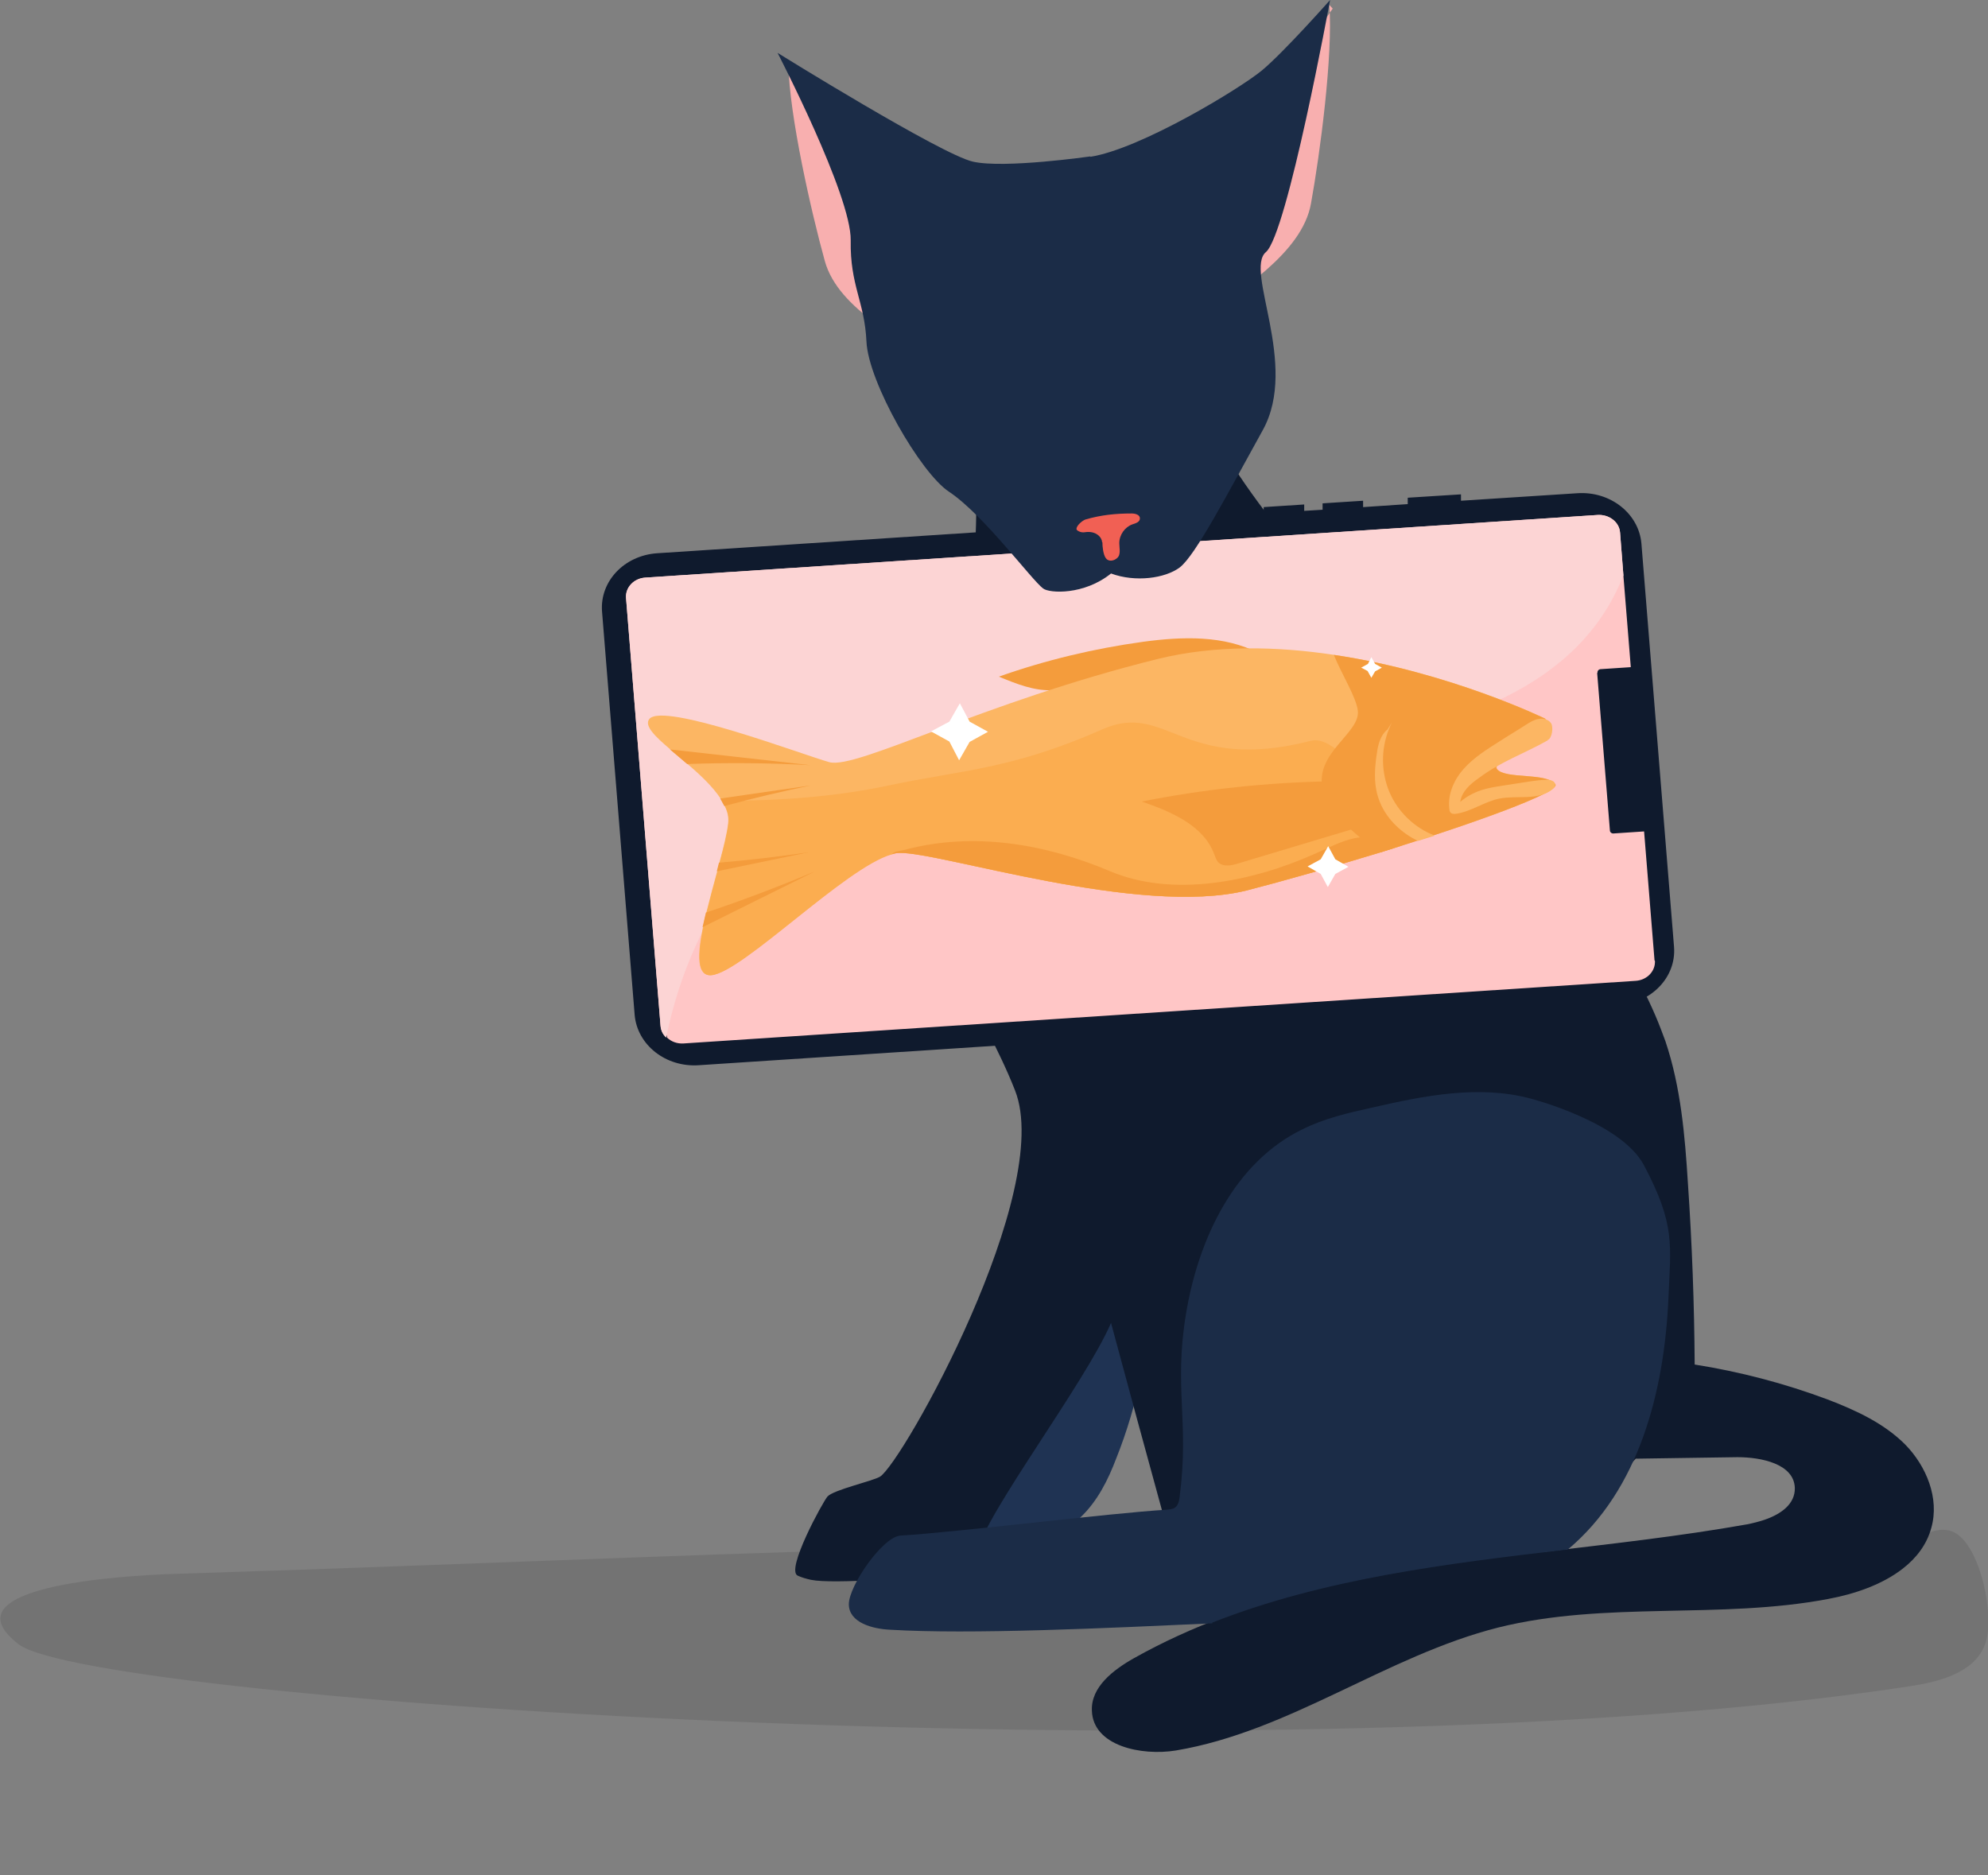 <?xml version="1.0" encoding="UTF-8"?>
<svg id="Layer_1" data-name="Layer 1" xmlns="http://www.w3.org/2000/svg" version="1.1" viewBox="0 0 530 500">
  <rect x="0" y="0" width="530" height="500" fill="#808080" stroke="none"/>
  <defs>
    <style>
      .cls-1 {
        fill: #f49c3c;
      }

      .cls-1, .cls-2, .cls-3, .cls-4, .cls-5, .cls-6, .cls-7, .cls-8, .cls-9, .cls-10, .cls-11, .cls-12, .cls-13 {
        stroke-width: 0px;
      }

      .cls-2 {
        fill: #0f1a2d;
      }

      .cls-3 {
        fill: #f8afaf;
      }

      .cls-14 {
        opacity: .1;
      }

      .cls-4 {
        fill: #1f3353;
      }

      .cls-5 {
        fill: #1b2c47;
      }

      .cls-6 {
        fill: #fcd4d4;
      }

      .cls-7 {
        fill: #000;
      }

      .cls-8 {
        fill: #fcb663;
      }

      .cls-9 {
        fill: #fbad50;
      }

      .cls-10 {
        fill: #f16054;
      }

      .cls-11 {
        fill: #301319;
      }

      .cls-12 {
        fill: #fff;
      }

      .cls-13 {
        fill: #ffc6c6;
      }
    </style>
  </defs>
  <g class="cls-14">
    <path class="cls-7" d="M496.4,417c-165.8-11.2-283.4-2.6-449.4,2.6-16.3.5-61.8,3.6-42,18.8,19.8,15.2,337.1,36.7,504,11.2,7.9-1.2,17.1-3.5,20.1-10.9,3-7.3-1.1-26.8-8.2-30.2-7.1-3.4-16.6,7.9-24.4,8.4"/>
  </g>
  <path class="cls-4" d="M275.6,241.4c1.3,33.9,2.6,67.8,4,101.7.5,12.2.8,25.2-5.5,35.7-3,5.1-7.4,9.3-10.7,14.2-3.3,5-5.4,11.3-3.2,16.8,9.3,3.8,20.7,1.6,27.9-5.3,4.5-4.3,7.3-9.9,9.5-15.7,5.8-14.5,8.7-30,10.3-45.6,1.9-18.4,2.1-37.1-2.3-55s-13.8-35-28.4-46.3"/>
  <path class="cls-2" d="M508.1,385.3c-5.7-5.8-13.3-9.3-20.9-12.2-11.5-4.3-23.4-7.4-35.4-9.3-.1-16.1-.7-32.2-1.8-48.3-.8-12.8-1.9-25.7-6-37.9-.4-1.1-.8-2.1-1.2-3.2-4-10.5-9.9-20.2-15.9-29.8-11.7-19-23.5-38.2-39.6-53.7-20.8-20.1-48.7-48.6-62.9-73.8l-65.3,4c7,43.3-20.9,97.1-4.3,136.1,4.8,11.4,11.3,22,15.8,33.5,10.6,26.8-30,99.3-36,103-2,1.2-12.4,3.5-14,5.3-1.1,1.2-11.3,19.7-7.9,21.1,1.1.5,2.2.8,3.5,1.1,5.9,1.2,28.5-.5,43.4-2.2.3-1.8.6-3.6,1-5.4,2.1-10,28.7-44.9,35.6-60.9,6.1,22.6,7.8,28.9,14,51.5.4,1.4.8,3,.3,4.4-.3,1-1,1.7-1.8,2.3l95.3,3.6c-35.6,4.4-70.7,10.2-101.7,27.6-5.5,3.1-11.5,7.7-11.2,14,.3,9.4,13.2,12.1,22.4,10.6,30.4-5.1,56.2-25.3,86-32.8,28.6-7.1,59-2.1,87.9-7.6,7-1.3,14.4-3.8,19.9-8.1,3.6-2.8,6.4-6.4,7.6-10.9,2.2-7.8-1.3-16.4-7-22.2l.2.2ZM465.8,406.4c-18,3.2-36.3,5.2-54.7,7.4,8.6-8.2,16.9-16.4,25-24.9,9-.1,18.1-.3,27.1-.4,6.4,0,15.1,1.8,15.3,8.2.1,4.3-3.7,7-8.1,8.5h0c-1.5.5-3.1.9-4.6,1.2h0Z"/>
  <path class="cls-5" d="M323.2,432.6c29.7-11.7,62.3-15.7,94.8-19.5h0c19-15.9,25.7-42.2,26.8-66.9.6-14.4,1.9-19.6-6.5-35.5-6.1-11.6-30.2-17.8-30.2-17.8-13.8-3.7-28.4-.8-42.3,2.4-6.4,1.4-12.8,2.9-18.6,5.8-18.1,8.8-27.7,29.2-31,49.1-3.3,19.8.9,28.8-1.7,48.8-.1,1.1-.4,2.3-1.2,2.9-.6.5-1.5.5-2.2.6-15.2.9-55.9,6-71,6.9-4.8.3-13.8,13.4-13.8,18.3s6.3,6.6,11,6.8c21.4,1.3,57.2-.4,85.9-1.7h0v-.2Z"/>
  <g>
    <g>
      <g>
        <path class="cls-11" d="M299.2,267.4c1.5-.8,3-1.5,4.5-2.2-1.5.7-3,1.5-4.5,2.2Z"/>
        <path class="cls-11" d="M276.6,278.6c.3-.2.7-.3,1.1-.5-.4.2-.7.3-1.1.5Z"/>
        <path class="cls-2" d="M431.5,267.9l-245.2,16.1c-8.8.6-16.4-5.4-17.1-13.4l-8.7-107.6c-.6-8,5.9-14.9,14.7-15.5l161.7-10.6v-1.7c-.1,0,10.8-.7,10.8-.7v1.7c.1,0,4.9-.3,4.9-.3v-1.7c-.1,0,10.8-.7,10.8-.7v1.7c.1,0,11.9-.8,11.9-.8v-1.7c-.1,0,14.2-.9,14.2-.9v1.7c.1,0,31-2,31-2,8.8-.6,16.4,5.4,17.1,13.4l8.7,107.6c.6,8-6,14.9-14.8,15.5h0Z"/>
        <path class="cls-13" d="M441.1,256.1l-8.3-102.6s0,0,0,.1c0,0,0-.1,0-.2l-.9-11.5h0c-.2-2.7-2.9-4.8-6-4.6l-253.9,16.7c-3,.2-5.3,2.6-5.1,5.4l9.2,114.1c.1,1.2.6,2.3,1.5,3.1,0-.2.1-.5.2-.7,0,.3,0,.5,0,.7,1.1,1.1,2.7,1.7,4.4,1.6l253.9-16.7c3-.2,5.3-2.6,5.1-5.4Z"/>
        <path class="cls-6" d="M431.9,141.9l.9,11.5c-23.5,59.7-130.6,44.9-191.7,52.4-34.3,4.9-56.5,36.5-63.5,70.8-.9-.8-1.4-1.9-1.5-3.1l-9.2-114.1c-.2-2.8,2.1-5.2,5.1-5.4l253.9-16.7c3.1-.2,5.8,1.9,6,4.7h0Z"/>
      </g>
      <path class="cls-2" d="M425.8,179.4l3.4,42c0,.5.5.9,1.1.8l10.5-.7-3.5-43.8-10.5.7c-.6,0-1,.5-.9,1h-.1Z"/>
    </g>
    <g>
      <path class="cls-1" d="M335.7,174.2c-9.3-4.9-20.5-4.5-30.9-3.1-13.1,1.8-26.1,4.9-38.5,9.3,4.6,1.9,9.5,3.9,14.5,3.6,2-.1,4-.6,6-1,15.8-3.4,31.9-4.8,48-6.2"/>
      <path class="cls-8" d="M373.6,225.5c-1.9.6-3.9,1.2-5.8,1.8-12.8,3.9-25.8,7.6-35.5,10.1-28.6,7.1-81.7-10.3-92.6-10-10.9.3-41.4,31.8-50.1,32.6-3.9.3-3.7-5.4-2.2-12.8.3-1.2.5-2.5.9-3.9.9-3.6,1.9-7.4,2.9-11,.2-.8.4-1.6.6-2.4,1.1-4,2-7.7,2.3-10.3.2-1.6-.1-3.1-.9-4.7-.2-.4-.4-.9-.7-1.4-.1-.2-.2-.4-.4-.6-2.1-3.2-5.5-6.4-8.8-9.2-1.6-1.4-3.1-2.6-4.6-3.9-4.1-3.5-7-6.3-5.6-8.1,3.7-4.6,40.8,9.5,48,11.5s40.7-15.9,87.5-27.5c15.4-3.8,31.9-3.4,47.1-1.1,30.9,4.6,56.3,17,56.3,17,4,7.6-15.1,10.8-12.8,13.5,2.3,2.7,13.2.8,15.5,4,1.4,1.9-18.6,9.3-40.9,16.3h-.2Z"/>
      <path class="cls-1" d="M216,204c-10.9-.6-21.9-.7-32.8-.3-1.6-1.4-3.1-2.6-4.6-3.9,12.5,1.4,24.9,2.8,37.4,4.2Z"/>
      <path class="cls-9" d="M373.6,225.5c-.8.2-1.5.5-2.2.7-1.2.4-2.4.7-3.5,1.1-12.8,3.9-25.8,7.6-35.5,10.1-28.6,7.1-81.7-10.3-92.6-10-.6,0-1.3.1-2.1.4-12.3,3.5-39.8,31.5-48,32.2-3.9.3-3.7-5.4-2.2-12.8.3-1.2.5-2.5.9-3.9.9-3.6,1.9-7.4,2.9-11,.2-.8.4-1.6.6-2.4,1.1-4,2-7.7,2.3-10.3.2-1.6-.1-3.1-.9-4.7-.2-.4-.4-.9-.7-1.4,14.9,0,29.8-1,44.4-4.1,19.2-4.1,32.6-4.2,57-15,17.1-7.5,21.3,11.9,55.5,3.1,3.2-.8,6.4,2,9,4,2.5,1.9,4.3,4.6,6,7.4,3.3,5.4,6.5,10.9,9.4,16.5h-.3Z"/>
      <path class="cls-1" d="M192,212.9c8.1-1.2,16.1-2.3,24.2-3.5-7.8,1.6-15.4,3.4-23.1,5.5l-1.1-2h0Z"/>
      <path class="cls-1" d="M188.2,243.3c9.9-3.3,19.6-7,29.1-11-10,5-20,9.9-30,14.9h0l.9-3.9Z"/>
      <path class="cls-1" d="M191.7,230c8-.7,16-1.6,24-2.8-8.2,1.7-16.4,3.4-24.6,5.1l.6-2.4h0Z"/>
      <path class="cls-1" d="M367.9,227.3c-5.6-3.9-13.6-10.4-15.2-16.7-2.5-9.8,10-15.1,9.3-21.1-.4-3.6-4.4-9.9-6.4-14.9,30.9,4.6,56.3,17,56.3,17,4,7.6-15.1,10.8-12.8,13.5,2.3,2.7,13.2.8,15.5,4,1.5,2.1-22.2,10.6-46.7,18.2h0Z"/>
      <path class="cls-8" d="M382.3,222.7c-.6-.3-1.2-.5-1.8-.8-5.1-2.6-9.1-7.2-10.8-12.7s-1.2-11.5,1.4-16.6l-1.2,1.9c-1.8,1.4-2.5,3.9-2.8,6.2-.6,3.8-.9,7.8.2,11.5,1.4,4.8,4.9,8.7,9.2,11.2.5.3,1,.5,1.5.8l4.5-1.4h-.2Z"/>
      <path class="cls-8" d="M412.6,197.3c1.2-.4,1.6-3.5.9-4.5s-2.1-1.4-3.4-1.1c-1.2.2-2.3.9-3.4,1.6-2.3,1.5-4.7,2.9-7,4.4-3.3,2.1-6.7,4.2-9.4,7.2s-4.4,6.9-3.9,10.8c0,.4.1.8.5,1.1.3.2.7.2,1,.2,4.2-.5,7.8-3.3,11.9-4.1,4.7-.9,10.2.6,14-2.4.4-.3.8-.8.8-1.3,0-.9-1.1-1.3-2.1-1.3-1.5,0-2.9.2-4.4.4-2.6.4-5.1.8-7.7,1.2-1.9.3-3.8.6-5.6,1.2-2,.7-3.9,1.7-5.5,3.1.4-2.8,2.7-4.8,5-6.4,5.9-4.4,11.9-6.4,18.3-10h0Z"/>
      <path class="cls-1" d="M354.9,208.3c-17,.3-33.9,2.1-50.5,5.4,7.8,2.7,16.4,6.3,19.3,14,.3.7.5,1.5,1,2.1,1.3,1.4,3.6,1,5.4.4,12.4-3.7,24.7-7.4,37-11.1-5.4-1.6-10.1-5.5-12.8-10.5l.5-.3h.1Z"/>
      <polygon class="cls-12" points="258.5 192.4 263.4 195.1 258.5 197.8 255.7 202.7 253.1 197.7 248.2 195 253.1 192.4 255.9 187.5 258.5 192.4"/>
      <path class="cls-1" d="M371.4,226.2c-1.2.4-2.4.7-3.5,1.1-12.8,3.9-25.8,7.6-35.5,10.1-28.6,7.1-81.7-10.3-92.6-10-.6,0-1.3.1-2.1.4.7-.9,2.2-.9,3.4-1.2,18.6-5,37.9-1.5,54.9,5.7,16.6,7,37.5,2.9,54.4-4.6,3.5-1.5,6.9-3.4,10.6-4.2s8-.1,10.6,2.6h-.2Z"/>
      <polygon class="cls-12" points="356 229.1 359.5 231.1 356 233 354 236.5 352.1 233 348.6 231 352.1 229.1 354.1 225.6 356 229.1"/>
      <polygon class="cls-12" points="366.6 177 368.4 178 366.6 179 365.6 180.7 364.6 178.9 362.9 178 364.7 177 365.6 175.2 366.6 177"/>
    </g>
  </g>
  <g>
    <path class="cls-3" d="M354.4,1.3c1,13.5-2.5,39.8-4.9,53-2.4,13.3-19.2,23.2-30,31.4-2.3,1.8,10.7-5.3,8.1-6.7-3.5-2-2.4-7.3-.8-10.9,6.1-13.2,19.7-54.3,28.5-65.8"/>
    <path class="cls-3" d="M210.2,17.2c.2,13.5,6.1,39.4,9.7,52.4,3.6,13,21.2,21.4,32.7,28.5,2.5,1.5-11.1-4.3-8.7-5.9,3.3-2.3,1.8-7.5-.2-11-7.2-12.6-24.5-52.3-34.3-63"/>
    <path class="cls-5" d="M290.7,41.8c13.4-2.1,39.9-18.2,45.7-23S354.6,0,354.6,0c0,0-11.4,62.3-17.1,67.2-5.8,4.9,8.8,29.9-.8,47.4-9.7,17.5-18,33.5-22.2,36.7-3.9,2.9-11.8,4-18.3,1.6-7.2,5.8-16.4,5.3-18.1,4-3.1-2.3-15.9-19.7-25.1-25.8-7.6-5-21.5-29.2-22-40s-4.4-14.9-4.2-27c.2-12-19.5-50-19.5-50,0,0,43.8,27.2,52.1,29,8.3,1.9,31.3-1.4,31.3-1.4h0Z"/>
    <path class="cls-10" d="M293.9,144.6c0,1.1.2,3.2.9,4.2.7,1,2.1.8,3,0,1.1-.9.6-2.6.6-4,0-2.2,1.5-4.3,3.5-5,.9-.3,2-.6,2-1.6s-1.3-1.3-2.2-1.3c-4.3,0-8.2.4-12.3,1.6-.7.2-2.5,1.6-2.4,2.6,0,.3,1.1,1,2.2.8,3.1-.5,4.6,1.5,4.6,2.6h0Z"/>
  </g>
</svg>